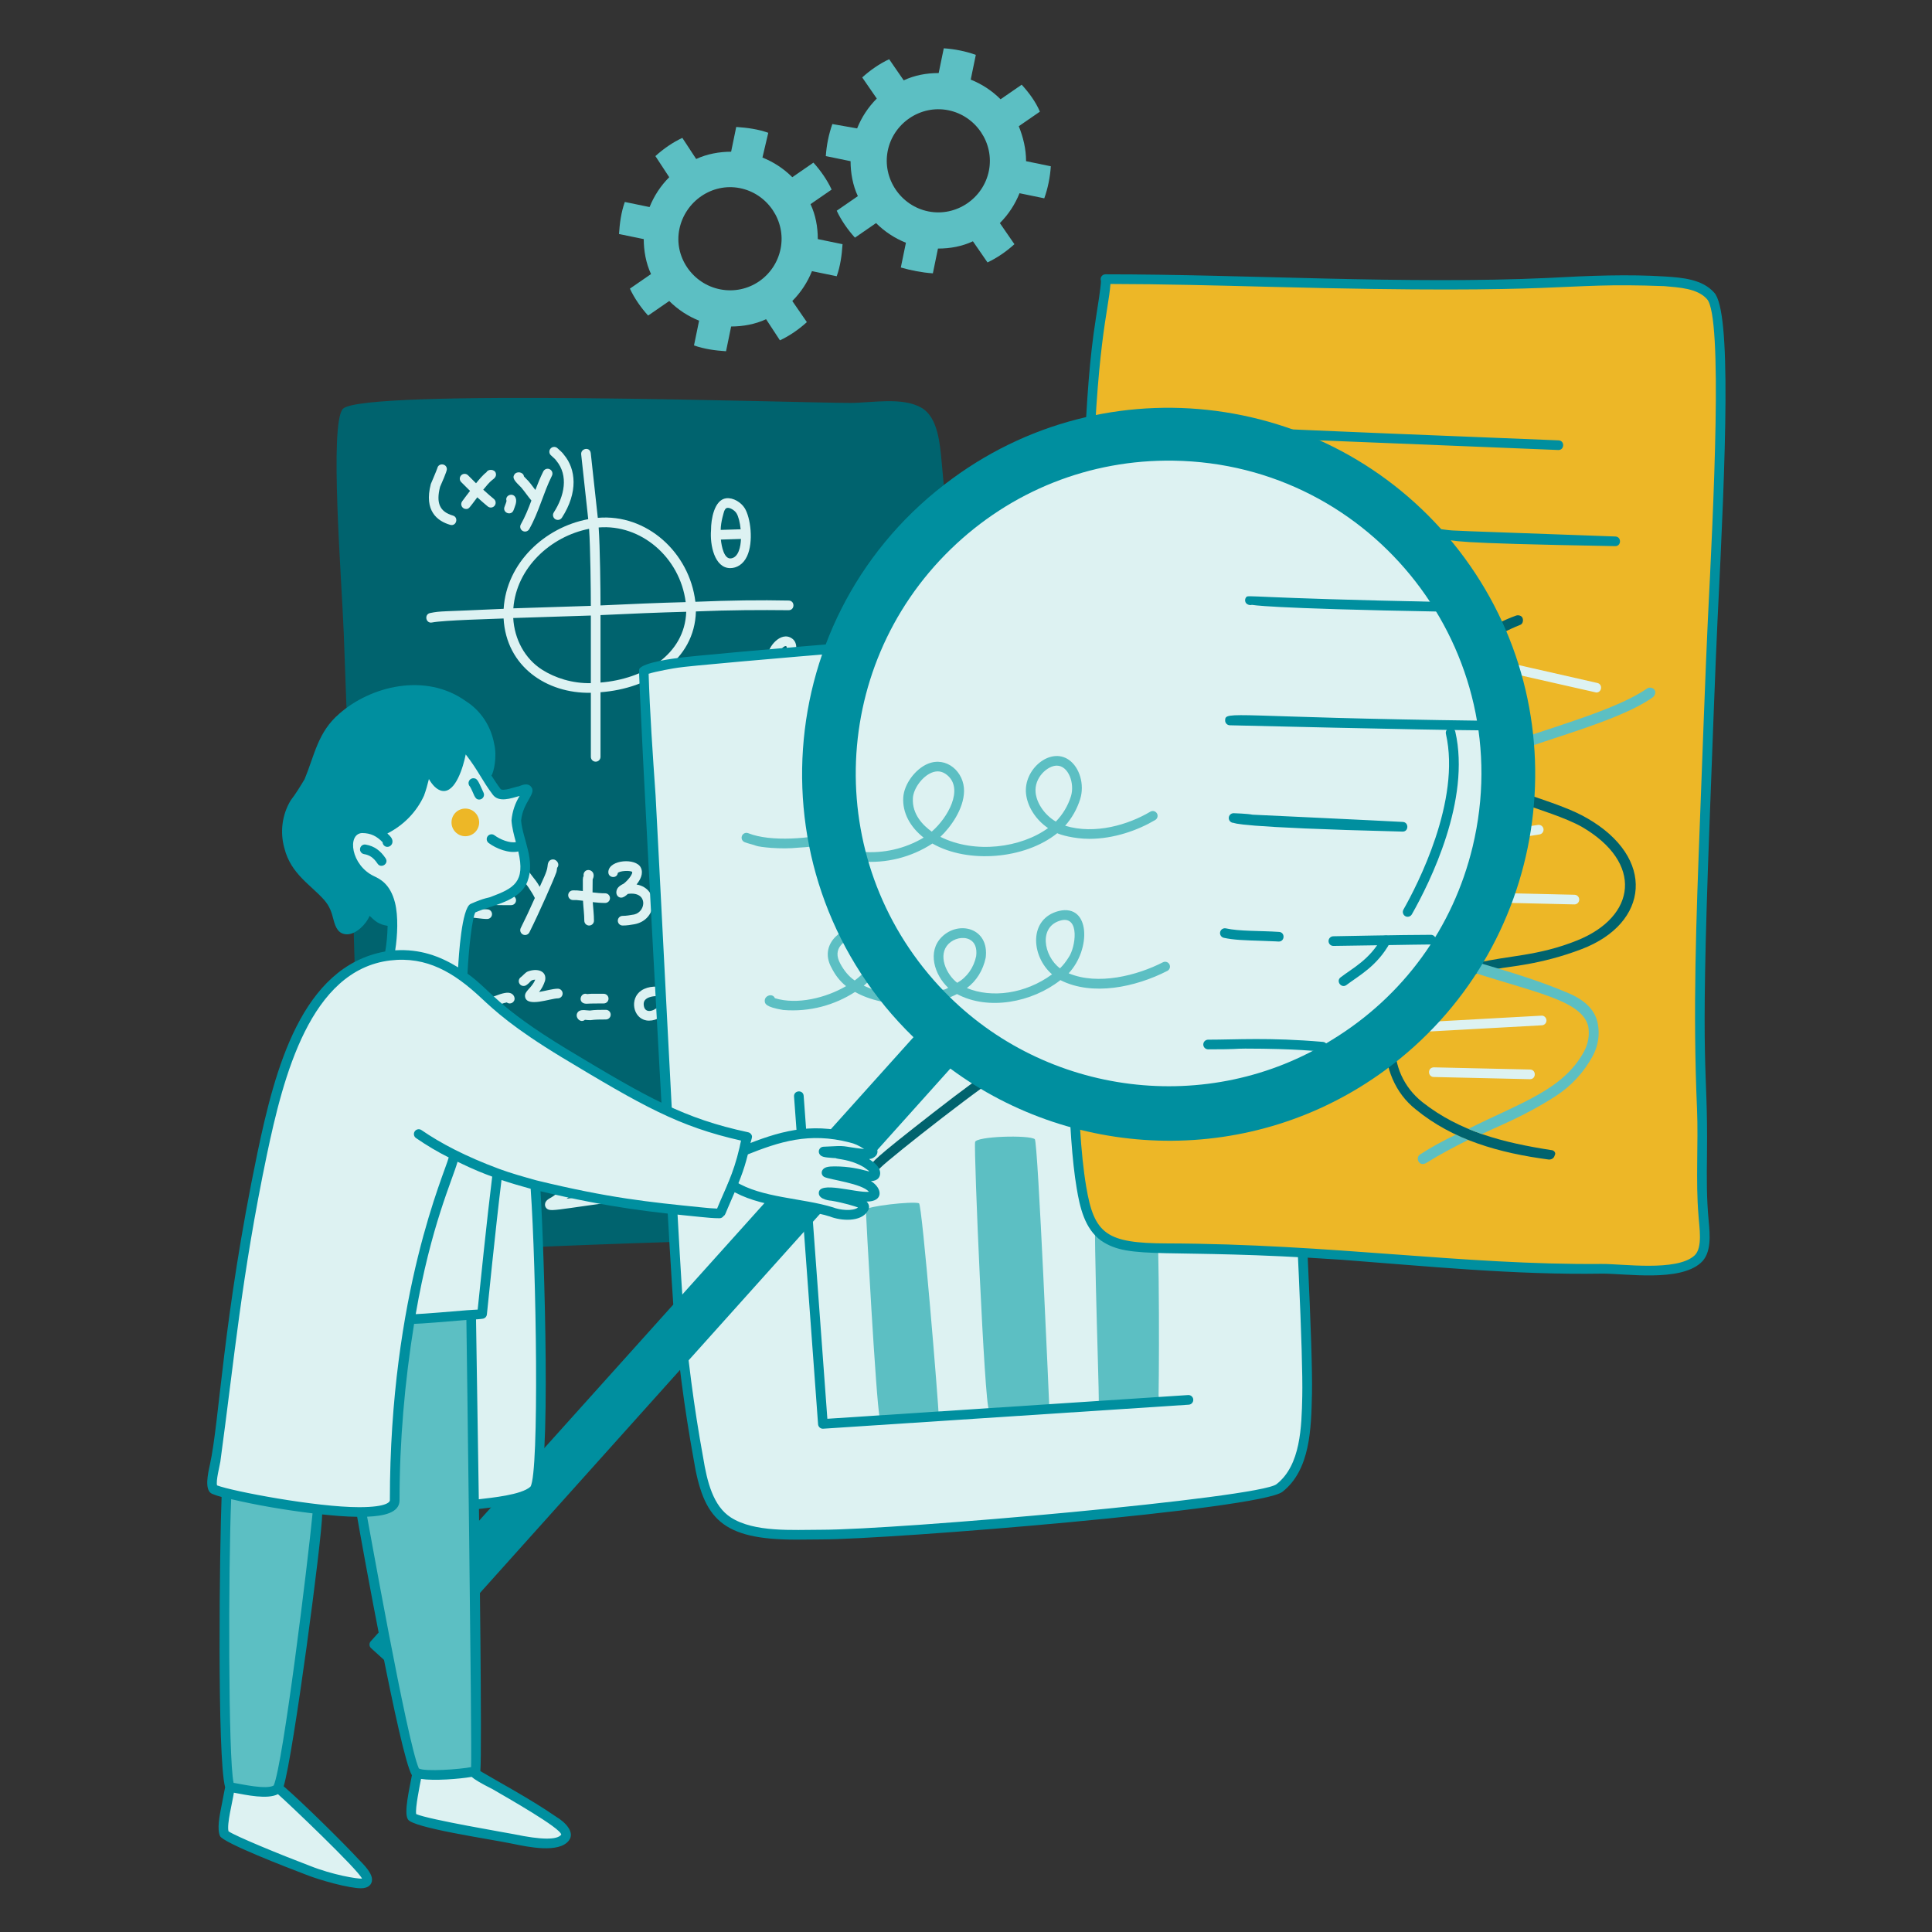 <svg xmlns="http://www.w3.org/2000/svg" fill="none" viewBox="0 0 512 512" height="512" width="512" id="Researchers--Streamline-Manchester.svg"><rect x="0" y="0" width="512" height="512" fill="#333333" stroke="none"/><desc>Researchers Streamline Illustration: https://streamlinehq.com</desc><g id="researchers--science-researchers"><g id="paper 3"><path id="vector" fill="#00636e" d="M254.357 284.524c-0.783 -54.986 1.516 -95.055 -4.826 -162.301 -0.435 -4.626 -0.988 -11.54 -5.21 -14.088 -5.046 -3.044 -13.509 -1.352 -18.913 -1.352 -13.509 0 -129.108 -3.86 -134.51 1.544 -3.666 3.666 -0.366 44.964 0.192 59.246 2.401 61.366 5.018 165.002 5.018 165.002s95.532 -4.905 121.388 -3.86c8.878 0.358 25.083 4.239 33.001 -1.93 4.503 -3.507 4.311 -10.627 3.86 -42.263v0.003Z" stroke-width="1"></path><g id="group"><path id="vector_2" fill="#ddf2f2" d="M209.032 159.153c-7.462 -0.164 -15.58 -0.056 -24.748 0.328 -1.567 -13.048 -12.887 -23.375 -25.859 -22.249 0 0 -1.638 -15.148 -1.866 -17.129 -0.207 -1.807 -2.724 -1.285 -2.537 0.346 0.23 2.004 1.866 17.137 1.866 17.137 -11.476 2.135 -21.663 11.54 -22.418 23.757 -16.758 0.791 -16.489 0.52 -19.471 1.116 -1.656 0.328 -1.162 2.857 0.499 2.509 3.118 -0.62 16.041 -0.927 18.959 -1.062 0.691 12.705 11.384 19.927 23.124 19.692v16.975c0 0.707 0.573 1.28 1.28 1.28s1.28 -0.573 1.28 -1.28v-17.124c12.954 -0.955 24.95 -8.479 25.28 -21.412 9.119 -0.381 17.165 -0.404 24.553 -0.323 1.708 0.018 1.733 -2.522 0.056 -2.56Zm-27.315 0.417c-7.288 0.187 -14.592 0.504 -22.577 0.876 0 -3.955 -0.118 -15.611 -0.489 -20.662 11.156 -0.927 21.537 7.872 23.066 19.786Zm-25.605 -19.423c0.353 4.859 0.468 16.755 0.468 20.413 -1.523 0.061 -19.075 0.596 -20.539 0.655 0.819 -10.778 9.912 -19.077 20.07 -21.069Zm-12.401 37.363c-4.634 -2.929 -7.391 -8.118 -7.7 -13.729 1.495 -0.061 19.067 -0.599 20.57 -0.658v17.915c-4.91 0.115 -9.516 -1.405 -12.869 -3.528Zm15.429 3.372v-17.874c8.033 -0.374 15.375 -0.694 22.717 -0.881 -0.379 11.405 -11.272 17.828 -22.717 18.755Z" stroke-width="1"></path><path id="vector_3" fill="#ddf2f2" d="M119.294 139.085c-3.369 -0.983 -6.991 -3.656 -5.125 -10.816 0 0 1.503 -3.512 1.723 -4.186 0.312 -1.498 2.534 -1.267 2.534 0.264 0 0.604 -1.469 3.922 -1.805 4.667 -1.101 4.319 -0.084 6.6 3.392 7.613 1.605 0.466 0.932 2.939 -0.717 2.458h-0.003Z" stroke-width="1"></path><path id="vector_4" fill="#ddf2f2" d="M130.893 132.24c-0.748 -0.622 -1.766 -1.485 -2.829 -2.465 0.492 -0.614 1.682 -2.058 2.317 -2.524 0.52 -0.384 1.311 -0.952 0.998 -1.917 -0.33 -1.014 -2.038 -1.088 -2.463 -0.182 -0.888 0.63 -2.074 2.074 -2.762 2.918 -0.118 -0.115 -2.122 -2.12 -2.122 -2.12 -0.499 -0.499 -1.311 -0.499 -1.81 0 -0.499 0.499 -0.499 1.311 0 1.81 0 0 2.156 2.156 2.34 2.332 -0.691 0.909 -1.4 1.802 -2.092 2.772 -0.612 0.855 0.015 2.025 1.039 2.025 0.788 0 0.804 -0.228 2.975 -3.095 0.996 0.924 2.017 1.787 2.77 2.414 0.543 0.453 1.349 0.379 1.802 -0.164 0.453 -0.543 0.379 -1.349 -0.164 -1.802v-0.003Z" stroke-width="1"></path><path id="vector_5" fill="#ddf2f2" d="M133.683 134.362c0.125 -0.384 0.55 -1.339 0.55 -1.638 -0.509 -1.523 1.889 -2.373 2.455 -0.681 0.34 1.014 -0.246 2.196 -0.579 3.128 -0.581 1.626 -2.954 0.768 -2.427 -0.809Z" stroke-width="1"></path><path id="vector_6" fill="#ddf2f2" d="M145.698 124.357c-0.632 -0.315 -1.398 -0.059 -1.718 0.573 -0.806 1.615 -1.477 3.274 -2.102 4.915 -2.427 -3.22 -1.544 -1.958 -3.018 -3.581 -0.192 -1.236 -1.895 -1.411 -2.489 -0.589 -0.737 1.024 0.026 1.787 1.787 3.543 0.94 1.124 1.664 2.22 2.668 3.433 -0.832 2.212 -1.669 4.316 -2.798 6.31 -0.348 0.617 -0.131 1.395 0.484 1.743s1.395 0.131 1.743 -0.484c2.586 -4.572 3.73 -9.58 6.014 -14.144 0.317 -0.632 0.059 -1.4 -0.574 -1.718l0.003 -0.003Z" stroke-width="1"></path><path id="vector_7" fill="#ddf2f2" d="M147.825 137.785c-1.006 0 -1.626 -1.121 -1.073 -1.976 2.808 -4.334 3.988 -9.743 0.671 -13.732 -0.384 -0.556 -0.827 -0.819 -1.464 -1.457 -0.502 -0.499 -0.502 -1.311 0 -1.81 0.499 -0.502 1.311 -0.499 1.81 0 0.553 0.553 1.206 0.991 1.708 1.741 3.118 3.715 3.807 9.884 -0.571 16.653 -0.246 0.376 -0.655 0.584 -1.075 0.584l-0.005 -0.003Z" stroke-width="1"></path><path id="vector_8" fill="#ddf2f2" d="M197.333 134.636c-0.942 -1.49 -2.982 -2.808 -4.892 -2.588 -3.159 0.399 -4.024 5.591 -4.009 8.402 -0.335 3.999 0.942 10.104 5.076 10.104 1.725 0 3.446 -0.973 4.452 -3.116 1.797 -3.827 0.95 -10.312 -0.627 -12.803Zm-4.575 -0.046c0.684 -0.087 1.892 0.596 2.412 1.416 0.532 0.84 0.932 2.478 1.114 4.262 -0.65 0.018 -4.564 0.156 -5.297 0.164 0.031 -2.199 0.832 -4.613 0.909 -4.902 0.32 -0.873 0.727 -0.924 0.863 -0.94Zm1.004 13.386c-1.859 0.3 -2.537 -3.131 -2.724 -4.982 0.755 -0.013 4.682 -0.148 5.327 -0.166 -0.084 2.002 -0.612 4.844 -2.604 5.148Z" stroke-width="1"></path><path id="vector_9" fill="#ddf2f2" d="M179.551 193.36c0.041 -0.704 0.668 -1.229 1.352 -1.203 0.707 0.041 1.244 0.648 1.203 1.352 -0.435 7.424 1.364 13.786 8.74 12.557 0.699 -0.123 1.357 0.356 1.472 1.052 0.115 0.696 -0.356 1.357 -1.052 1.472 -9.132 1.523 -12.26 -5.949 -11.715 -15.232v0.003Z" stroke-width="1"></path><path id="vector_10" fill="#ddf2f2" d="M198.823 196.696c-1.449 -1.206 -4.326 -4.984 -5.348 -5.228 -1.021 -0.236 -3.402 0.55 -4.252 1.078 -3.837 2.386 -2.862 7.849 1.027 9.923 2.808 1.531 5.586 0.164 5.957 -4.698 0.312 0.307 0.635 0.607 0.975 0.891 0.548 0.453 1.352 0.376 1.805 -0.164 0.453 -0.543 0.379 -1.349 -0.164 -1.805v0.003Zm-6.072 3.666c-0.724 0.609 -3.32 -1.05 -3.402 -3.4 -0.044 -1.277 0.707 -1.912 1.28 -2.286 4.646 -2.363 3.013 4.902 2.122 5.686Z" stroke-width="1"></path><path id="vector_11" fill="#ddf2f2" d="M201.536 195.185c-2.191 -0.973 -3.93 -4.582 -5.135 -6.19 -0.566 -0.548 -1.485 -1.774 -1.743 -2.519 -0.594 -0.806 -0.038 -1.971 0.84 -2.112 0.407 -0.064 1.149 -0.008 1.526 1.119 0.033 0.097 0.067 0.218 0.11 0.305 1.544 2.26 0.609 0.479 2.442 3.364 0.346 0.545 0.765 1.203 1.201 1.818 0 -1.167 1.347 -3.917 3.2 -4.759 0.97 -0.44 1.987 -0.394 2.939 0.123 1.741 0.827 2.555 2.309 2.163 4.035 -0.74 3.279 -5.504 5.722 -7.542 4.82v-0.003Zm1.8 -4.106v1.59c1.321 -0.317 2.988 -1.733 3.246 -2.87 0.056 -0.251 0.161 -0.717 -0.832 -1.188 -0.34 -0.184 -0.525 -0.159 -0.714 -0.074 -0.714 0.325 -1.446 1.569 -1.7 2.542Z" stroke-width="1"></path><path id="vector_12" fill="#ddf2f2" d="M210.547 195.679c-0.904 0 -1.526 -0.916 -1.188 -1.756 1.856 -4.639 2.757 -7.898 -1.469 -10.824 -2.26 -1.505 -4.644 -2.46 -6.774 -2.88 -1.283 0.23 -2.079 -1.485 -0.968 -2.309 0.515 -0.384 1.004 -0.404 3.049 0.207 2.053 0.561 4.127 1.528 6.134 2.865 6.239 4.319 4.024 9.851 2.409 13.891 -0.2 0.502 -0.681 0.804 -1.188 0.804l-0.005 0.003Z" stroke-width="1"></path><path id="vector_13" fill="#ddf2f2" d="M208.564 178.238c-1.152 -0.717 -0.835 -2.189 -0.466 -3.894 0.172 -0.794 0.573 -2.647 0.307 -3.067 -0.594 -0.376 -1.851 1.249 -2.196 1.938 -0.241 1.306 -2.076 1.418 -2.486 0.154 -0.456 -1.403 3.11 -6.392 6.226 -4.124 1.618 1.175 1.083 3.653 0.65 5.642 -0.051 0.259 -0.177 0.335 0.499 -0.205 0.963 -0.768 0.402 -0.264 1.436 -1.103 0.504 -0.41 1.027 -0.835 1.684 -1.165 0.637 -0.315 1.403 -0.059 1.718 0.571 0.317 0.632 0.059 1.4 -0.571 1.718 -0.41 0.205 -0.783 0.509 -1.219 0.86 -1.044 0.85 -0.635 0.461 -1.452 1.116 -1.249 0.998 -2.842 2.36 -4.134 1.556l0.003 0.003Z" stroke-width="1"></path><path id="vector_14" fill="#ddf2f2" d="M187.402 227.781c0.957 -0.205 1.917 -0.428 2.849 -0.694 0.678 -0.195 1.073 -0.904 0.878 -1.585 -0.195 -0.681 -0.906 -1.065 -1.585 -0.878 -4.426 1.267 -8.63 1.4 -12.89 3.528 -0.65 0.276 -0.952 1.029 -0.673 1.679 0.282 0.658 1.044 0.95 1.679 0.673 0.832 -0.356 2.176 -0.916 2.473 -1.014 0.573 3.11 0.568 5.453 0.568 9.293 0 0.707 0.573 1.28 1.28 1.28s1.28 -0.573 1.28 -1.28c0 -7.421 -0.294 -7.183 -0.648 -9.987 0.727 -0.174 1.454 -0.333 2.176 -0.481 1.933 1.93 3.023 8.788 3.666 11.533 0.138 0.589 0.666 0.986 1.244 0.986 0.847 0 1.434 -0.783 1.247 -1.574 -0.794 -3.356 -1.508 -8.773 -3.551 -11.484l0.005 0.005Z" stroke-width="1"></path><path id="vector_15" fill="#ddf2f2" d="M192.333 230.659c0.276 -2.273 3.981 -0.136 9.441 -2.324 0.658 -0.264 1.4 0.056 1.664 0.712 0.264 0.658 -0.056 1.403 -0.712 1.664 -1.989 0.796 -4.508 1.377 -8.497 1.347 -0.965 0.404 -1.999 -0.556 -1.897 -1.4v0.003Z" stroke-width="1"></path><path id="vector_16" fill="#ddf2f2" d="M195.492 236.593c-1.526 0 -1.759 -2.212 -0.266 -2.532 2.839 -0.609 5.348 -1.18 8 -1.559 0.696 -0.108 1.349 0.387 1.449 1.085 0.1 0.699 -0.387 1.349 -1.085 1.449 -4.649 0.666 -7.419 1.556 -8.095 1.556h-0.003Z" stroke-width="1"></path><path id="vector_17" fill="#ddf2f2" d="M210.739 236.577c-0.699 -0.108 -1.178 -0.76 -1.07 -1.459 0.108 -0.699 0.765 -1.172 1.459 -1.07 2.071 0.32 4.319 -0.11 6.333 -1.211 1.024 -0.694 1.137 -2.378 -0.22 -2.888 -1.18 -0.453 -2.299 -0.164 -3.592 0.174 -1.661 0.433 -3.909 1.034 -4.196 -0.573 -0.11 -0.609 0.43 -1.298 1.014 -1.513 1.416 -0.52 3.958 -2.34 3.502 -3.704 -0.292 -0.799 -2.642 -0.824 -4.646 -0.32 -0.23 0.092 -0.776 0.369 -1.196 0.612 -0.384 1.551 -2.78 1.116 -2.78 -0.412 0 -2.691 9.462 -5.059 11.039 -0.722 0.269 0.804 0.415 2.135 -0.65 3.668 3.937 -0.148 6.08 3.162 4.644 6.026 -0.855 2.696 -6.451 3.884 -9.638 3.395l-0.003 -0.003Z" stroke-width="1"></path><path id="vector_18" fill="#ddf2f2" d="M223.67 236.014c-0.922 0 -1.544 -0.952 -1.17 -1.8l0.773 -1.738c0.287 -0.645 1.044 -0.937 1.69 -0.65 0.645 0.287 0.937 1.044 0.65 1.69 -0.748 1.684 -0.906 2.499 -1.943 2.499Z" stroke-width="1"></path><path id="vector_19" fill="#ddf2f2" d="M229.266 232.733c-0.604 0 -1.142 -0.428 -1.257 -1.044 -0.289 -1.541 -1.446 -7.524 -1.736 -9.07 -0.023 -0.609 -0.164 -2.022 -0.31 -2.509 -1.428 -1.738 2.847 -4.667 2.847 2.273 0.266 1.306 1.426 7.288 1.713 8.835 0.148 0.788 -0.456 1.516 -1.26 1.516h0.003Z" stroke-width="1"></path><path id="vector_20" fill="#ddf2f2" d="M241.728 229.535c-0.202 -1.418 -0.602 -3.021 -0.97 -4.47 -0.719 -4.058 -1.139 -6.052 -1.139 -7.124 0 -0.707 -0.573 -1.28 -1.28 -1.28s-1.28 0.573 -1.28 1.28l0.02 1.193c0.468 2.57 0.148 5.676 -0.389 6.024 -1.393 -0.172 -2.959 -5.944 -2.988 -6.272 0.625 -1.293 -1.042 -2.478 -2.058 -1.462 -0.906 0.906 -0.384 2.749 0.082 3.658 0.453 1.807 1.738 6.638 4.915 6.638 0.788 0 1.434 -0.307 1.93 -0.85 0.259 1.062 0.492 2.107 0.622 3.023 0.243 1.708 2.772 1.3 2.534 -0.361v0.003Z" stroke-width="1"></path><path id="vector_21" fill="#ddf2f2" d="M129.108 243.54c-1.641 0 -3.203 -0.387 -4.634 -0.387l-3.315 0.023c-2.926 0.269 -4.081 0.274 -4.582 -0.732 -0.164 -0.328 -0.179 -0.707 -0.044 -1.047 0.466 -1.162 1.126 -2.204 1.917 -3.026 1.032 -1.62 3.226 -5.048 4.401 -6.569 -3.604 0.558 -4.257 0.591 -5.074 0.812 -0.955 1.254 -2.849 0.013 -2.196 -1.423 0.643 -1.421 3.93 -1.362 5.947 -1.764 1.226 -0.207 2.452 -0.412 3.725 -0.412 0.707 0 1.28 0.573 1.28 1.28 0 1.331 -1.364 2.627 -1.759 3.218 -2.619 3.604 -4.042 6.2 -4.406 6.564 -0.195 0.195 -0.379 0.41 -0.55 0.64 6.121 -0.42 7.227 0.261 9.295 0.261 0.707 0 1.28 0.573 1.28 1.28s-0.573 1.28 -1.28 1.28l-0.005 0.003Z" stroke-width="1"></path><path id="vector_22" fill="#ddf2f2" d="M130.355 235.812c-1.352 0 -2.36 -0.96 -1.748 -2.063 0.333 -0.602 1.124 -0.806 1.738 -0.499 0.161 0.038 0.66 -0.169 0.963 -0.289 0.43 -0.169 0.916 -0.364 1.452 -0.453 0.696 -0.123 1.357 0.356 1.472 1.052 0.115 0.696 -0.356 1.357 -1.052 1.472 -0.707 0.118 -1.684 0.781 -2.824 0.781Z" stroke-width="1"></path><path id="vector_23" fill="#ddf2f2" d="M129.058 239.06c-0.246 -0.335 -0.33 -0.863 -0.197 -1.26 0.292 -0.868 1.377 -1.157 2.066 -0.55 0.97 0.143 3.581 0.069 4.549 0.061 0.707 -0.005 1.28 0.573 1.28 1.28s-0.573 1.275 -1.28 1.28c-5.084 0.044 -5.857 -0.051 -6.418 -0.814v0.003Z" stroke-width="1"></path><path id="vector_24" fill="#ddf2f2" d="M146.225 227.789c-0.97 0.243 -1.062 1.178 -1.129 1.864 -0.141 1.423 -1.331 3.674 -2.066 5.371 -0.614 -1.144 -1.372 -2.089 -2.048 -2.929 -3.167 -4.769 -5.281 0.164 -2.842 0.617 1.027 1.014 2.865 3.745 3.597 5.274 -1.311 2.952 -2.509 5.496 -3.735 7.949 -0.317 0.632 -0.059 1.4 0.573 1.718 0.635 0.315 1.4 0.059 1.718 -0.573 2.68 -5.361 6.497 -14.083 6.976 -15.485 0.251 -0.484 0.32 -1.075 0.371 -1.615 0.883 -1.014 -0.23 -2.476 -1.411 -2.186l-0.005 -0.003Z" stroke-width="1"></path><path id="vector_25" fill="#ddf2f2" d="M160.371 236.734c-1.098 0 -2.196 -0.105 -3.343 -0.238l0.033 -3.441c1.103 -2.281 -1.528 -3.274 -2.271 -1.795 -0.136 0.269 -0.166 0.563 -0.108 0.837 -0.302 0.663 -0.22 0.632 -0.22 4.035 -1.94 -0.207 -1.357 -0.172 -2.604 -0.172 -0.707 0 -1.28 0.573 -1.28 1.28s0.573 1.283 1.28 1.28c1.065 -0.005 0.489 -0.046 2.642 0.184 0.097 1.8 0.348 3.643 0.348 5.292 0 0.707 0.573 1.28 1.28 1.28s1.28 -0.573 1.28 -1.28c0 -1.628 -0.215 -3.369 -0.323 -4.918 1.08 0.12 2.181 0.215 3.287 0.215 0.707 0 1.28 -0.573 1.28 -1.28s-0.573 -1.28 -1.28 -1.28h-0.003Z" stroke-width="1"></path><path id="vector_26" fill="#ddf2f2" d="M168.687 234.399c1.001 -1.229 1.91 -2.926 1.129 -4.485 -1.298 -2.601 -8.243 -2.125 -8.591 1.011 -0.197 1.792 2.317 2.017 2.493 0.433 0.468 -0.586 3.21 -0.75 3.809 -0.3 0.207 0.415 -0.804 1.974 -2.225 3.108 -1.242 0.617 -1.887 1.211 -1.961 2.199 -0.064 0.873 0.53 1.516 1.26 1.516 0.614 0 1.224 -0.458 1.784 -0.988 5.361 -0.765 4.931 4.677 1.692 5.453 -1.124 0.189 -2.058 0.369 -3.072 0.369 -0.707 0 -1.28 0.573 -1.28 1.28s0.573 1.28 1.28 1.28c1.114 0 2.053 -0.156 3.049 -0.328 6.244 -1.075 6.781 -9.48 0.632 -10.55v0.003Z" stroke-width="1"></path><path id="vector_27" fill="#ddf2f2" d="M131.873 275.313c-6.623 0 -7.708 -7.424 -1.682 -10.995 0.259 -0.151 -0.041 0.008 0.74 -0.284 2.335 -0.873 3.689 -1.234 4.621 -0.719 0.42 0.233 0.701 0.617 0.796 1.08 0.233 1.165 -1.108 1.992 -2.048 1.257 -0.806 0.12 -2.519 0.809 -2.934 0.95 -3.804 2.363 -3.546 6.95 1.774 6.047 1.421 -0.361 2.691 -0.724 3.958 -1.267 0.64 -0.282 1.4 0.02 1.679 0.673 0.279 0.65 -0.023 1.403 -0.673 1.679 -1.344 0.576 -4.196 1.58 -6.231 1.58Z" stroke-width="1"></path><path id="vector_28" fill="#ddf2f2" d="M139.154 264.169c-0.248 -1.556 1.766 -2.253 2.683 -4.552 -1.423 0.092 -1.05 0.579 -2.371 1.462 -0.589 0.389 -1.382 0.23 -1.774 -0.356 -0.392 -0.586 -0.233 -1.382 0.356 -1.774 0.387 -0.256 1.165 -1.221 1.777 -1.475 2.591 -1.006 5.192 -0.131 4.621 2.432 -0.392 1.19 -0.916 2.166 -1.587 2.977 1.646 -0.271 3.638 -0.868 4.966 -0.868 0.707 0 1.28 0.573 1.28 1.28s-0.573 1.28 -1.28 1.28c-1.92 0 -8.202 2.473 -8.673 -0.407h0.003Z" stroke-width="1"></path><path id="vector_29" fill="#ddf2f2" d="M155.456 266.002c-2.57 0 -1.651 -3.22 0.146 -2.557 1.382 -0.105 0.023 -0.079 4.383 -0.079 0.707 0 1.28 0.573 1.28 1.28s-0.573 1.28 -1.28 1.28c-4.529 0 -3.988 0.074 -4.529 0.074v0.003Z" stroke-width="1"></path><path id="vector_30" fill="#ddf2f2" d="M152.947 268.526c0.604 -1.28 2.327 -0.722 3.369 -0.722 1.26 -0.192 2.644 -0.192 4.247 -0.192 0.707 0 1.28 0.573 1.28 1.28s-0.573 1.28 -1.28 1.28c-1.505 0 -2.803 0 -4.065 0.179 -0.489 0.023 -0.863 -0.044 -1.482 -0.092 -1.165 0.975 -2.621 -0.568 -2.068 -1.733Z" stroke-width="1"></path><path id="vector_31" fill="#ddf2f2" d="m177.058 269.489 -0.243 -1.539c-1.295 1.759 -3.615 2.803 -5.532 2.47 -3.546 -0.612 -4.493 -5.793 -1.336 -7.913 3.853 -2.588 10.632 0.218 9.006 2.337 0.061 0.353 -0.059 0.015 0.632 4.221 0.274 1.661 -2.24 2.12 -2.524 0.422h-0.003Zm-5.686 -4.854c-0.456 0.307 -1.024 0.868 -0.689 2.209 0.591 1.994 3.154 0.847 4.093 -0.443 2.24 -3.003 -2.033 -2.691 -3.405 -1.766Z" stroke-width="1"></path><path id="vector_32" fill="#ddf2f2" d="M187.582 263.032c-4.28 0 -6.551 0.259 -6.996 -1.436 -0.312 -1.193 0.763 -1.905 1.902 -2.66 0.573 -0.376 2.312 -1.528 2.068 -1.93 -0.228 -0.248 -1.766 -0.317 -2.706 0.289 0.466 1.416 -1.462 2.345 -2.281 1.114 -2.281 -3.42 5.44 -5.855 7.201 -2.683 1.224 2.041 -0.497 3.674 -1.989 4.746h2.801c0.707 0 1.28 0.573 1.28 1.28s-0.573 1.28 -1.28 1.28Z" stroke-width="1"></path><path id="vector_33" fill="#ddf2f2" d="M200.512 263.365c-0.899 0 -1.882 0 -2.757 0.077 -0.09 -1.265 0.079 -2.591 0.509 -4.024 0.202 -0.678 -0.182 -1.39 -0.858 -1.595 -0.678 -0.205 -1.39 0.182 -1.595 0.858 -0.52 1.738 -0.722 3.366 -0.617 4.897 -1.068 -0.087 -2.196 -0.317 -2.685 0.719 -0.53 1.119 0.794 2.611 1.979 1.784 0.256 0.023 0.622 0.069 1.037 0.077 0.128 1.098 0.233 2.179 0.233 3.118 0 0.707 0.573 1.28 1.28 1.28s1.28 -0.573 1.28 -1.28c0 -1.021 -0.102 -2.138 -0.238 -3.292 0.799 -0.059 1.651 -0.059 2.432 -0.059 0.707 0 1.28 -0.573 1.28 -1.28s-0.573 -1.28 -1.28 -1.28Z" stroke-width="1"></path><path id="vector_34" fill="#ddf2f2" d="M213.158 310.354c-0.12 -0.696 -0.794 -1.17 -1.482 -1.037 -8.31 1.464 -17.308 2.762 -28.209 4.065 1.508 -5.729 -1.295 -11.666 -4.549 -15.501 2.683 -2.025 21.363 -13.389 23.616 -15.36 0.727 0.064 1.382 -0.532 1.382 -1.277 0 -0.507 -0.381 -1.167 -0.845 -1.372 -0.957 -0.425 -1.738 0.279 -2.563 1.024 -1.556 1.4 -17.892 10.708 -54.057 36.209 -0.755 0.515 -2.028 0.927 -2.028 2.158 0 0.371 0.187 0.773 0.466 1.016 1.344 1.175 3.366 -0.23 37.44 -4.183 11.607 -1.347 21.069 -2.719 29.791 -4.257 0.696 -0.123 1.162 -0.786 1.037 -1.482v-0.003Zm-63.012 7.322c0.271 -0.182 18.371 -12.716 26.693 -18.286 3.075 3.548 5.77 9.188 3.837 14.316 -14.597 1.656 -15.191 1.797 -30.533 3.971h0.003Z" stroke-width="1"></path><path id="vector_35" fill="#ddf2f2" d="M201.009 304.991c-0.66 -4.616 -0.781 -9.915 -1.132 -11.095 -0.077 -0.256 -0.218 -4.042 -4.736 -0.105 -1.661 1.454 -4.995 4.227 -3.418 5.77 0.384 0.374 0.727 0.568 3.709 0.568 0.678 0 1.495 -0.01 2.478 -0.031 0.141 1.741 0.312 3.502 0.561 5.253 0.092 0.64 0.64 1.098 1.267 1.098 0.786 0 1.377 -0.694 1.27 -1.462v0.003Zm-6.193 -7.421c0.968 -0.978 1.994 -1.818 2.691 -2.452 0.041 0.724 0.059 0.289 0.212 2.429 -1.277 0.023 -2.217 0.031 -2.903 0.023Z" stroke-width="1"></path><path id="vector_36" fill="#ddf2f2" d="M212.153 298.222c-0.461 -1.441 -1.213 -2.35 -2.235 -2.698 -2.022 -0.696 -4.014 1.08 -5.716 2.171 -0.205 -2.166 0.061 -2.089 -0.266 -3.466 1.587 -0.056 3.671 -0.128 3.912 -0.128 0.707 0 1.28 -0.573 1.28 -1.28s-0.573 -1.28 -1.28 -1.28c-0.271 0 -2.99 0.095 -4.618 0.151 -1.833 0.064 -2.179 1.508 -1.828 2.944 0.425 1.746 -0.335 6.026 2.007 6.026 1.989 0 4.667 -3.08 5.686 -2.719 0.148 0.051 0.399 0.358 0.62 1.047 0.663 2.122 -1.859 3.986 -3.889 4.132 -0.704 0.051 -1.236 0.663 -1.185 1.367 0.228 3.236 9.306 -0.543 7.514 -6.269v0.003Z" stroke-width="1"></path><path id="vector_37" fill="#ddf2f2" d="M135.165 300.626c-1.615 -0.404 -3.22 -1.006 -4.772 -1.587 -3.725 -0.922 -3.602 -1.92 -3.535 -2.458 0.128 -1.05 1.848 -1.715 2.555 -0.579 0.259 0.105 4.81 1.751 6.374 2.14 1.644 0.41 1.021 2.898 -0.62 2.483h-0.003Z" stroke-width="1"></path><path id="vector_38" fill="#ddf2f2" d="M143.775 298.348c-0.486 0 -0.952 -0.279 -1.167 -0.75 -2.798 -6.154 -2.844 -6.62 -3.464 -9.167 -0.75 -0.801 -0.026 -2.23 0.845 -2.335 1.782 -0.21 1.572 2.394 2.271 4.127 0.768 2.115 1.738 4.25 2.678 6.313 0.387 0.85 -0.238 1.81 -1.165 1.81l0.003 0.003Z" stroke-width="1"></path><path id="vector_39" fill="#ddf2f2" d="M150.336 291.981c-0.707 0 -1.28 -0.573 -1.28 -1.28 0 -1.411 0.829 -5.371 0.328 -6.374 -0.317 -0.632 -0.059 -1.4 0.573 -1.718 0.635 -0.315 1.403 -0.059 1.718 0.573 1.014 2.028 -0.059 5.77 -0.059 7.521 0 0.707 -0.573 1.28 -1.28 1.28v-0.003Z" stroke-width="1"></path></g></g><g id="paper 2"><path id="vector_40" fill="#ddf2f2" d="M337.917 203.663c-0.596 -9.454 -0.532 -31.178 -11.387 -35.897 -9.994 -4.344 -23.734 -1.679 -34.353 -1.157 -21.996 1.083 -108.265 8.3 -112.705 9.07 -0.192 0 -9.649 1.544 -8.878 2.317 0.387 13.896 1.7 30.3 2.509 45.545 5.617 105.772 5.064 129.334 11.771 162.88 1.157 5.791 2.491 13.343 7.913 16.788 6.733 4.28 16.983 3.512 24.509 3.474 18.913 -0.097 116.127 -8.166 121.583 -12.544 7.076 -5.678 7.112 -16.791 7.334 -25.088 0.515 -19.3 -6.047 -129.682 -8.3 -165.389h0.003Z" stroke-width="1"></path><path id="vector_41" fill="#5cbfc3" d="m307.041 369.823 0.192 1.736 -16.018 0.965c0 -8.763 -1.917 -55.716 -0.579 -59.825 0.568 -1.741 14.31 -3.095 15.245 0.387 1.395 5.199 1.352 44.58 1.157 56.737h0.003Z" stroke-width="1"></path><path id="vector_42" fill="#5cbfc3" d="m278.093 373.491 -16.018 0.965v-0.965c-1.157 -0.773 -4.052 -68.895 -3.666 -70.825 0.192 -1.544 14.3 -1.953 15.826 -0.773 0.835 0.648 3.86 71.34 3.86 71.598h-0.003Z" stroke-width="1"></path><path id="vector_43" fill="#5cbfc3" d="m248.757 375.227 -15.631 0.965v-0.579c-0.965 -4.052 -3.666 -54.036 -3.666 -55.002 0.192 -0.965 12.352 -2.317 14.088 -1.736 0.84 0.42 5.21 53.537 5.21 56.351Z" stroke-width="1"></path><path id="vector_44" fill="#008f9f" d="M211.008 408.018c-19.763 0 -24.63 -5.463 -27.2 -21.394 -2.424 -13.24 -4.198 -26.79 -5.414 -41.395 -1.528 -21.558 -9.403 -166.917 -9.014 -167.865 0.771 -1.856 10.007 -2.964 10.094 -2.964 4.915 -0.876 91.359 -8.136 112.648 -9.068 2.422 -0.09 5.012 -0.305 7.754 -0.53 31.188 -2.58 37.573 1.782 39.153 35.584 0.172 3.658 9.162 145.424 8.658 168.883 -0.2 9.27 -0.42 20.268 -7.823 26.071 -5.937 4.667 -103.808 12.623 -122.371 12.623 -0.965 0 -5.302 0.054 -6.487 0.054h0.003Zm-39.112 -229.458c0.297 9.974 1.083 21.312 1.843 32.287 0.289 4.188 5.524 110.446 7.206 134.185 1.211 14.508 2.972 27.976 5.386 41.16 1.052 6.515 2.665 12.936 7.347 15.944 6.198 4.012 16.504 3.269 23.818 3.269 20.652 0 116.13 -8.417 120.789 -12.078 6.423 -5.033 6.648 -15.135 6.828 -23.25 0.484 -21.967 -7.04 -144.29 -8.471 -166.331 -0.62 -10.207 -0.63 -30.597 -10.606 -34.798 -9.674 -4.093 -23.47 -1.441 -33.807 -1.06 -20.964 0.919 -107.973 8.259 -112.533 9.052 -0.932 0.108 -6.065 1.024 -7.8 1.62Z" stroke-width="1"></path><path id="vector_45" fill="#008f9f" d="M218.074 378.629c-0.666 0 -1.226 -0.515 -1.275 -1.185l-6.369 -86.843c-0.125 -1.677 2.427 -1.9 2.552 -0.187l6.277 85.578 95.598 -6.287c0.696 -0.059 1.321 0.476 1.372 1.18 0.054 0.704 -0.476 1.321 -1.18 1.372 0 0 -96.95 6.372 -96.975 6.372Z" stroke-width="1"></path><path id="vector_46" fill="#00636e" d="M231.076 308.646c0 -0.602 0 -1.119 16.22 -13.747 16.32 -12.703 18.028 -12.918 18.673 -12.997 3.822 -0.512 29.573 20.27 33.137 20.641 1.615 -0.169 9.756 -7.178 15.908 -13.33 0.499 -0.499 1.311 -0.499 1.81 0 0.499 0.499 0.499 1.311 0 1.81 -0.563 0.563 -13.847 13.806 -17.603 14.075 -4.083 0.284 -29.384 -20.28 -33.024 -20.652 -2.67 0.676 -30.188 22.287 -32.812 24.963 -0.732 0.988 -2.307 0.466 -2.307 -0.763h-0.003Z" stroke-width="1"></path><path id="vector_47" fill="#00636e" d="M317.847 298.542c-0.707 0 -1.28 -0.573 -1.28 -1.28 0 -1.597 0.545 -6.566 -0.602 -8.01 -1.454 0.056 -5.763 0.704 -6.49 1.198 -1.001 1.247 -3.011 -0.31 -1.889 -1.708 1.272 -1.59 8.131 -2.035 8.2 -2.038 0.602 -0.033 1.165 -0.064 1.618 0.389 2.588 1.859 1.725 7.544 1.725 10.168 0 0.707 -0.573 1.28 -1.28 1.28h-0.003Z" stroke-width="1"></path><g id="group_2"><path id="vector_48" fill="#5cbfc3" d="M211.766 224.624c4.068 -0.192 8.146 -0.937 11.843 -2.158 0.1 0.056 0.21 0.108 0.328 0.148 8.599 5.527 21.745 5.123 30.467 -0.822 9.383 5.391 24.643 4.232 33.275 -2.844 8.338 3.052 18.337 0.868 25.805 -3.574 0.607 -0.361 0.806 -1.147 0.445 -1.754 -0.361 -0.607 -1.147 -0.809 -1.754 -0.445 -5.791 3.441 -14.638 6.131 -22.569 3.72 1.805 -2.035 3.169 -4.444 3.988 -7.066 1.19 -3.837 -0.133 -8.41 -3.013 -10.406 -5.02 -3.482 -12.193 2.673 -11.31 9.37 0.453 3.451 2.752 6.817 5.916 8.845 -7.15 5.258 -19.315 7.022 -28.644 2.396 2.76 -2.614 6.185 -7.373 6.272 -12.076 0.095 -5.12 -4.623 -9.352 -9.6 -7.283 -3.295 1.372 -6.285 5.343 -6.508 8.916 -0.248 4.004 1.779 7.803 5.391 10.644 -7.342 4.488 -17.976 4.925 -25.352 1.057 2.307 -1.052 4.554 -2.491 6.513 -4.372 8.276 -7.959 2.03 -16.379 -5.396 -15.777 -3.919 0.307 -7.693 2.796 -9.408 6.231 -2.294 4.969 -0.338 9.93 2.829 13.133 -6.28 1.784 -17.073 2.68 -22.996 0.302 -0.658 -0.264 -1.4 0.054 -1.664 0.712 -0.264 0.658 0.056 1.403 0.712 1.664 1.027 0.41 2.243 0.625 3.087 0.965 0.801 0.312 6.321 1.011 11.346 0.476l-0.003 -0.003Zm70.042 -16.166c-0.556 -4.209 3.098 -7.488 5.586 -7.488 3.131 0 4.797 4.751 3.758 8.1 -0.796 2.542 -2.181 4.856 -4.032 6.743 -2.796 -1.564 -4.933 -4.483 -5.312 -7.355Zm-32.546 1.29c0.189 -3.031 3.512 -7.063 6.574 -7.063 2.002 0 4.478 1.997 4.419 5.225 -0.074 3.978 -3.459 8.55 -5.998 10.739 -2.232 -1.595 -5.266 -4.547 -4.995 -8.901Zm-28.498 -1.27c1.398 -2.796 4.754 -4.81 7.88 -4.81 5.028 0 8.934 5.545 2.844 11.402 -2.179 2.094 -4.762 3.607 -7.391 4.531 -3.159 -2.516 -5.325 -6.81 -3.333 -11.123Z" stroke-width="1"></path><path id="vector_49" fill="#5cbfc3" d="M314.739 254.026c-0.32 -0.63 -1.093 -0.881 -1.723 -0.556 -6.838 3.505 -17.203 6.188 -24.986 2.921 0.714 -0.751 1.418 -1.575 2.135 -2.63 1.792 -2.639 2.908 -8.806 0.732 -11.937 -0.678 -0.975 -2.291 -2.506 -5.583 -1.774 -8.156 1.992 -7.483 12.029 -1.823 16.853 -7.073 5.038 -15.854 6.054 -22.241 3.395 2.514 -1.866 4.285 -4.673 4.989 -8.036 1.001 -7.88 -7.13 -9.966 -11.636 -5.504 -2.46 2.44 -2.829 5.996 -1.052 9.677 0.596 1.495 1.495 2.785 2.637 3.809 -7.686 3.881 -19.689 4.639 -27.277 0.96 3.52 -2.877 5.299 -6.191 5.299 -9.877 0 -2.524 -1.29 -4.444 -3.538 -5.268 -5.901 -2.158 -14.246 3.492 -10.273 10.473 0.973 1.943 2.273 3.574 3.817 4.803 -5.263 3.092 -12.959 5.023 -18.86 3.2 -0.604 -1.446 -2.808 -0.704 -2.691 0.783 0.049 0.617 0.12 1.546 4.877 2.337 7.107 0.591 13.714 -1.329 19.054 -4.78 7.601 4.355 21.491 4.777 31.998 -1.011 8.492 4.572 19.986 2.153 27.361 -3.612 8.463 4.219 19.817 1.8 28.227 -2.507 0.63 -0.32 0.878 -1.093 0.556 -1.723v0.003Zm-92.081 1.303c-0.993 -1.864 -0.973 -3.474 0.207 -4.867 2.383 -2.813 8.786 -3.548 8.786 0.868 0 3.123 -1.731 5.983 -5.146 8.507 -1.546 -1.029 -2.836 -2.614 -3.848 -4.509Zm33.234 0.077c-1.331 -2.757 -1.147 -5.181 0.513 -6.828 1.006 -0.998 2.417 -1.549 3.74 -1.549 5.722 0 4.229 8.714 -1.49 11.905 -1.219 -0.829 -2.158 -2.02 -2.765 -3.528h0.003Zm30.004 -12.861c1.144 -0.256 2.235 -0.218 2.9 0.742 1.434 2.061 0.586 7.076 -0.745 9.037 -0.847 1.244 -1.638 2.12 -2.516 2.941 -4.365 -3.254 -5.788 -11.22 0.364 -12.721h-0.003Z" stroke-width="1"></path></g></g><g id="gear wheel"><path id="vector_50" fill="#5cbfc3" d="m271.918 42.714 6.561 1.352c-0.192 2.895 -0.773 5.791 -1.736 8.492l-6.561 -1.352c-1.157 2.895 -2.895 5.596 -5.21 7.913l3.86 5.596c-2.122 1.93 -4.631 3.666 -7.14 4.826l-3.86 -5.596c-2.895 1.352 -5.983 1.93 -9.262 1.93l-1.352 6.561c-2.895 -0.192 -5.791 -0.773 -8.492 -1.544l1.352 -6.561c-2.895 -1.157 -5.596 -2.895 -7.913 -5.21l-5.596 3.86c-1.93 -2.122 -3.666 -4.631 -4.826 -7.14l5.596 -3.86c-1.352 -2.895 -1.93 -6.175 -1.93 -9.262l-6.561 -1.352c0.192 -2.895 0.773 -5.791 1.736 -8.492l6.561 1.157c1.157 -2.895 2.895 -5.596 5.21 -7.913l-3.86 -5.596c2.122 -1.93 4.631 -3.666 7.14 -4.826l3.86 5.596c2.895 -1.352 5.983 -1.93 9.262 -1.93l1.352 -6.561c2.895 0.192 5.791 0.773 8.492 1.736l-1.352 6.561c2.895 1.157 5.596 2.895 7.913 5.21l5.596 -3.861c1.93 2.122 3.666 4.439 4.826 7.14l-5.596 3.86c1.157 2.895 1.93 5.983 1.93 9.262v0.003Zm-9.843 2.509c1.444 -7.316 -3.456 -14.566 -10.808 -16.018 -7.352 -1.452 -14.566 3.456 -16.018 10.808 -1.444 7.316 3.456 14.566 10.808 16.018 7.352 1.452 14.566 -3.456 16.018 -10.808Z" stroke-width="1"></path><path id="vector_51" fill="#5cbfc3" d="m216.722 63.363 6.561 1.352c-0.192 2.895 -0.579 5.791 -1.544 8.492l-6.561 -1.352c-1.157 2.895 -2.895 5.596 -5.21 7.913l3.86 5.596c-2.122 1.93 -4.631 3.666 -7.14 4.826l-3.666 -5.596c-2.895 1.352 -6.175 1.93 -9.262 1.93l-1.352 6.561c-2.895 -0.192 -5.791 -0.579 -8.492 -1.544l1.352 -6.561c-2.895 -1.157 -5.596 -2.895 -7.913 -5.21l-5.596 3.86c-1.93 -2.122 -3.666 -4.631 -4.826 -7.14l5.596 -3.86c-1.352 -2.895 -1.93 -6.175 -1.93 -9.262l-6.561 -1.352c0.192 -2.895 0.579 -5.791 1.544 -8.492l6.561 1.352c1.157 -2.895 2.895 -5.596 5.21 -7.913l-3.666 -5.596c2.122 -1.93 4.631 -3.666 7.14 -4.826l3.666 5.596c2.895 -1.352 6.175 -1.93 9.262 -1.93l1.352 -6.561c2.895 0.192 5.791 0.579 8.492 1.544l-1.544 6.561c2.895 1.157 5.596 2.895 7.913 5.21l5.596 -3.86c1.93 2.122 3.666 4.631 4.826 7.14l-5.596 3.86c1.352 2.895 1.93 5.983 1.93 9.262h-0.003Zm-9.843 2.509c1.444 -7.316 -3.456 -14.566 -10.808 -16.018 -7.352 -1.452 -14.474 3.474 -16.018 10.808 -1.544 7.334 3.451 14.584 10.808 16.018 7.506 1.464 14.566 -3.456 16.018 -10.808Z" stroke-width="1"></path></g><g id="paper 1"><path id="vector_52" fill="#edb727" d="M453.13 78.607c-2.921 -3.256 -8.105 -3.474 -12.157 -3.86 -10.227 -0.387 -20.452 -0.115 -30.879 0.387 -38.006 1.828 -79.511 -1.352 -117.53 -1.352 0.579 0.192 -1.93 14.088 -1.93 15.053 -1.736 14.861 -2.491 29.719 -2.895 44.58 -1.226 45.228 -7.368 147.144 -1.544 180.828 0.768 4.439 1.894 10.278 5.983 13.123 5.358 3.732 14.088 2.911 20.07 3.087 14.28 0.422 28.759 0.714 43.036 1.736 22.971 1.644 45.734 3.86 68.895 3.666 6.175 -0.051 20.042 2.089 25.28 -2.509 2.88 -2.527 1.779 -8.494 1.544 -11.771 -0.653 -9.08 0.01 -18.913 -0.387 -28.175 -3.197 -74.926 10.711 -205.65 2.509 -214.794l0.005 0.003Z" stroke-width="1"></path><path id="vector_53" fill="#5cbfc3" d="M438.464 182.82c-0.387 -0.579 -1.357 -0.781 -1.93 -0.387 -10.721 7.373 -33.388 11.965 -50.563 19.878l2.895 1.736c16.983 -7.526 38.789 -11.965 49.211 -19.3 0.579 -0.579 0.773 -1.352 0.387 -1.93v0.003Z" stroke-width="1"></path><path id="vector_54" fill="#5cbfc3" d="M385.871 300.677c-3.282 1.544 -6.49 3.292 -9.549 5.268 -1.277 0.824 -0.364 3.269 1.544 2.317 3.666 -2.317 7.391 -4.262 11.251 -6.193 -0.34 -0.169 -2.314 -0.924 -3.246 -1.39v-0.003Z" stroke-width="1"></path><path id="vector_55" fill="#00636e" d="M420.516 216.786c-6.948 -4.052 -19.105 -6.753 -28.948 -11.387 -1.5 -0.599 -4.416 -2.404 -5.596 -3.087 -3.441 -1.989 -6.175 -5.21 -7.526 -8.878 -1.736 -5.018 0.192 -9.649 3.666 -13.704 5.596 -6.561 14.861 -11.771 20.649 -14.088 0.773 -0.192 0.965 -1.157 0.773 -1.736 -0.192 -0.773 -1.162 -0.975 -1.736 -0.773 -6.218 2.199 -16.018 7.913 -21.806 14.861 -7.89 9.393 -5.993 19.256 3.087 25.667 9.766 7.319 27.487 10.66 36.088 15.439 16.443 9.546 14.479 23.79 -1.157 30.106 -10.496 4.239 -18.534 4.006 -26.44 5.983 -4.795 1.201 -8.589 2.214 -12.736 4.634 -6.369 3.087 -10.614 9.07 -11.579 16.018 -0.387 6.948 2.509 13.896 7.913 18.14 9.843 8.105 22.098 11.576 35.318 13.317 0.773 0 1.352 -0.387 1.544 -1.16 0.387 -0.579 -0.192 -1.352 -0.965 -1.352 -12.582 -1.966 -24.161 -4.846 -34.158 -12.736 -4.826 -3.86 -7.526 -9.651 -7.14 -15.826 0.773 -5.983 4.631 -11.387 10.227 -14.088 4.506 -2.501 8.929 -3.587 16.983 -5.402 2.683 -0.604 11.223 -1.019 22.193 -5.212 17.92 -6.845 19.766 -24.212 1.352 -34.737h-0.005Z" stroke-width="1"></path><path id="vector_56" fill="#008f9f" d="M424.568 337.523c-23.217 0.384 -46.515 -1.974 -68.992 -3.671 -46.986 -3.174 -55.99 0.212 -63.729 -5.043 -4.401 -3.144 -5.676 -8.858 -6.525 -13.972 -4.828 -28.534 -1.219 -109.993 -0.187 -134.932 2.12 -51.146 2.035 -75.067 5.256 -95.375 0.494 -3.116 1.398 -8.814 1.375 -10.084 -0.333 -0.84 0.287 -1.751 1.19 -1.751 37.755 0 79.542 2.698 117.276 0.965 11.208 -0.622 21.358 -0.998 30.986 -0.387 4.698 0.3 9.925 0.73 13.069 4.291 4.58 5.023 3.1 42.401 0.863 87.066 -0.507 10.127 -1.733 43.781 -2.084 53.03 -2.673 70.469 -0.41 62.825 -0.701 88.261 -0.077 6.538 -0.123 11.523 0.456 17.682 0.338 3.612 0.799 8.558 -2.127 11.095 -5.663 5.03 -19.661 2.821 -26.12 2.821l-0.005 0.005Zm-0.02 -2.56c5.414 -0.046 19.684 2.048 24.451 -2.186 2.345 -2.035 1.293 -7.698 1.116 -10.739 -0.773 -9.057 -0.005 -19.016 -0.387 -28.198 -1.134 -25.946 -0.207 -50.394 0.773 -76.273 0.351 -9.242 1.58 -42.924 2.086 -53.064 1.51 -30.134 4.037 -80.568 -0.212 -85.228 -2.547 -2.885 -7.416 -3.087 -11.333 -3.448 -29.53 -1.101 -22.336 2.307 -104.364 0.189 -14.08 -0.364 -28.626 -0.74 -42.399 -0.76 -0.545 7.465 -3.768 15.724 -4.874 58.386 -1.257 44.516 -7.347 146.604 -1.562 180.774 2.112 12.687 5.396 15.053 21.348 15.101 43.922 0.136 78.144 5.757 115.356 5.445Z" stroke-width="1"></path><path id="vector_57" fill="#008f9f" d="M412.989 119.257s-86.899 -3.528 -87.291 -3.52c-1.014 0.745 -2.36 -0.435 -2.186 -1.398 0.276 -1.526 1.28 -1.193 9.818 -0.922 7.713 0.243 1.567 0.184 79.708 3.282 1.659 0.064 1.61 2.56 -0.051 2.56l0.003 -0.003Z" stroke-width="1"></path><path id="vector_58" fill="#008f9f" d="M361.27 144.153c-50.872 -0.932 -49.303 -2.02 -50.852 -1.833 -0.876 0.358 -1.879 -0.366 -1.879 -1.196 0 -1.352 1.418 -1.462 3.133 -1.462 1.001 0 2.035 0 3.3 0.21 1.708 0.082 40.468 1.431 46.362 1.72 1.651 0.082 1.592 2.588 -0.061 2.56h-0.003Z" stroke-width="1"></path><path id="vector_59" fill="#008f9f" d="M428.045 144.732c-46.738 -0.845 -40.727 -1.357 -46.781 -1.994 -1.057 0.786 -2.552 -0.468 -2.15 -1.659 0.394 -1.17 1.428 -1.032 3.922 -0.699 2.632 0.348 0.028 0.143 45.056 1.795 1.661 0.061 1.615 2.588 -0.046 2.56v-0.003Z" stroke-width="1"></path><path id="vector_60" fill="#008f9f" d="M344.673 175.995c-10.947 0 -32.118 -1.933 -39.949 -1.93 -0.707 0 -1.28 -0.573 -1.28 -1.28s0.573 -1.28 1.28 -1.28c7.334 0 23.706 1.585 39.977 1.93 0.707 0.015 1.267 0.599 1.252 1.308 -0.015 0.696 -0.586 1.252 -1.28 1.252Z" stroke-width="1"></path><path id="vector_61" fill="#008f9f" d="M350.269 202.24s-44.498 -2.317 -44.774 -2.317c-0.707 0 -1.28 -0.573 -1.28 -1.28s0.573 -1.28 1.28 -1.28c0.302 0 1.416 0.097 2.527 0.2 3.313 0.3 34.476 1.667 42.319 2.12 1.644 0.092 1.572 2.557 -0.072 2.557Z" stroke-width="1"></path><path id="vector_62" fill="#008f9f" d="M317.463 231.575c-0.261 0 -8.919 -0.389 -9.183 -0.389 -1.736 0 -3.571 -0.205 -5.379 -0.607 -0.691 -0.154 -1.124 -0.837 -0.973 -1.528 0.154 -0.691 0.845 -1.119 1.528 -0.973 3.264 0.724 9.446 0.65 14.083 0.937 1.638 0.102 1.562 2.557 -0.079 2.557l0.003 0.003Z" stroke-width="1"></path><path id="vector_63" fill="#008f9f" d="M331.556 232.405c-1.475 -0.737 -0.43 -2.967 1.073 -2.322 0.691 0.143 3.699 -0.225 4.59 -0.451 0.202 -0.051 13.061 -0.23 13.627 -0.23 0.707 0 1.28 0.573 1.28 1.28s-0.573 1.28 -1.28 1.28c-2.209 0 -11.008 0.192 -13.197 0.192 -1.318 0.256 -4.905 0.847 -6.095 0.251h0.003Z" stroke-width="1"></path><path id="vector_64" fill="#008f9f" d="M345.06 260.524c-42.698 -0.735 -33.106 -0.384 -46.318 -0.384 -0.707 0 -1.28 -0.573 -1.28 -1.28s0.573 -1.28 1.28 -1.28c3.907 0 19.668 -1.098 46.39 0.387 1.644 0.09 1.574 2.586 -0.069 2.557h-0.003Z" stroke-width="1"></path><path id="vector_65" fill="#008f9f" d="M349.304 291.016c-2.099 0 -5.86 -1.556 -33.047 -2.509 -2.555 0.013 -11.113 -0.333 -14.042 -0.154 -1.277 0.077 -2.296 0.141 -2.522 -1.016 -0.174 -0.893 0.814 -1.871 1.802 -1.505 8.461 -0.435 33.372 0.55 47.99 2.637 1.564 0.223 1.4 2.547 -0.179 2.547h-0.003Z" stroke-width="1"></path><path id="vector_66" fill="#ddf2f2" d="m423.027 183.521 -28.268 -6.4c-0.691 -0.156 -1.121 -0.842 -0.963 -1.531 0.156 -0.689 0.84 -1.126 1.531 -0.963l27.983 6.369c1.48 0.335 1.234 2.527 -0.282 2.527l-0.003 -0.003Z" stroke-width="1"></path><path id="vector_67" fill="#ddf2f2" d="M402.373 192.207c-0.404 0 0.909 0.55 -18.086 -8.026 -0.645 -0.292 -0.932 -1.05 -0.64 -1.695 0.292 -0.643 1.047 -0.929 1.695 -0.64l17.562 7.913c1.252 0.566 0.847 2.447 -0.527 2.447h-0.003Z" stroke-width="1"></path><path id="vector_68" fill="#ddf2f2" d="M372.654 226.558c-1.572 0 -1.746 -2.307 -0.195 -2.545l35.123 -5.404c0.701 -0.102 1.352 0.371 1.459 1.07 0.108 0.699 -0.371 1.352 -1.07 1.459l-35.32 5.42h0.003Z" stroke-width="1"></path><path id="vector_69" fill="#ddf2f2" d="m417.236 239.68 -33.032 -0.771c-1.708 -0.038 -1.62 -2.634 0.059 -2.56l33.001 0.771c0.707 0.015 1.267 0.604 1.249 1.311 -0.015 0.696 -0.586 1.249 -1.28 1.249h0.003Z" stroke-width="1"></path><path id="vector_70" fill="#ddf2f2" d="M377.093 273.452c-1.644 0 -1.718 -2.468 -0.069 -2.557l31.457 -1.736c0.673 -0.082 1.308 0.502 1.347 1.208 0.041 0.704 -0.502 1.308 -1.208 1.347l-31.526 1.738Z" stroke-width="1"></path><path id="vector_71" fill="#ddf2f2" d="m405.463 285.998 -25.503 -0.581c-1.651 -0.038 -1.702 -2.552 0.056 -2.56l25.475 0.581c1.674 0.038 1.646 2.56 -0.028 2.56Z" stroke-width="1"></path><path id="vector_72" fill="#5cbfc3" d="M423.411 271.209c-0.579 -3.09 -2.849 -5.891 -7.526 -7.913 -12.884 -5.568 -27.305 -8.668 -33.193 -11.195 -10.227 -4.631 -17.948 -11.579 -16.404 -25.667 0.965 -9.651 9.262 -16.018 19.684 -21.036 -0.965 -0.579 -1.736 -1.157 -2.701 -1.736 -10.808 5.404 -18.719 12.352 -19.878 22.579 -1.544 15.439 6.753 23.352 18.14 28.37 21.187 7.944 37.376 9.403 39.37 17.37 0.387 2.317 0 4.634 -1.157 6.756 -5.54 10.071 -16.463 13.363 -30.633 20.431 1.19 0.497 2.396 0.955 3.617 1.377 4.229 -2.115 10.985 -4.57 19.492 -10.035 4.099 -2.634 7.442 -6.221 9.843 -10.614 1.492 -2.732 1.93 -5.788 1.352 -8.684l-0.005 -0.005Z" stroke-width="1"></path></g><g id="magnifier"><path id="vector_73" fill="#ddf2f2" d="M249.339 263.683c-32.376 -33.428 -31.649 -86.651 1.736 -119.073 33.388 -32.422 86.984 -31.969 119.073 1.736 39.334 41.316 27.333 103.24 -16.404 130.266 -33.482 20.69 -76.964 15.404 -104.404 -12.931v0.003Z" stroke-width="1"></path><path id="vector_74" fill="#5cbfc3" d="M306.596 215.552c-0.361 -0.607 -1.147 -0.809 -1.754 -0.445 -5.791 3.443 -14.641 6.131 -22.569 3.72 1.805 -2.035 3.169 -4.447 3.988 -7.066 1.19 -3.837 -0.133 -8.407 -3.016 -10.406 -4.946 -3.428 -12.042 2.524 -11.338 9.001 0.376 3.469 2.644 6.93 5.837 9.096 -7.188 5.217 -19.308 6.904 -28.534 2.319 2.76 -2.614 6.185 -7.375 6.272 -12.076 0.095 -5.171 -4.664 -9.331 -9.6 -7.283 -3.295 1.372 -6.285 5.343 -6.508 8.916 -0.248 4.006 1.784 7.811 5.402 10.65 -4.915 2.934 -10.678 4.265 -16.476 3.756 -1.884 0 -1.756 2.412 -0.113 2.555 6.61 0.584 13.309 -1.085 18.913 -4.744 9.367 5.366 24.466 4.196 33.083 -2.742 0.717 0.392 4.375 1.498 8.53 1.498 6.5 0 12.861 -2.276 17.439 -4.997 0.607 -0.361 0.806 -1.147 0.445 -1.754l-0.003 0.003Zm-59.674 4.836c-2.232 -1.595 -5.268 -4.547 -4.997 -8.901 0.161 -2.573 2.522 -5.706 4.938 -6.712 1.51 -0.63 2.908 -0.412 4.16 0.643 4.436 3.694 0.169 11.287 -4.104 14.971h0.003Zm27.53 -10.309c-0.435 -3.999 3.159 -7.176 5.604 -7.176 3.128 0 4.797 4.751 3.761 8.1 -0.794 2.534 -2.173 4.841 -4.014 6.725 -2.88 -1.697 -5.033 -4.736 -5.35 -7.647v-0.003Z" stroke-width="1"></path><path id="vector_75" fill="#5cbfc3" d="M309.916 255.57c-0.323 -0.63 -1.096 -0.881 -1.723 -0.556 -6.84 3.505 -17.206 6.188 -24.991 2.918 5.98 -6.364 5.755 -18.414 -2.519 -16.532 -8.133 1.987 -7.485 11.955 -1.879 16.806 -7.086 5.225 -16.044 6.351 -22.572 3.635 2.514 -1.866 4.285 -4.672 4.989 -8.036 1.001 -7.88 -7.132 -9.969 -11.635 -5.504 -3.907 3.871 -1.946 10.056 1.705 13.478 -1.211 0.643 -0.809 0.369 -2.202 0.645 -0.694 0.138 -1.144 0.812 -1.006 1.505 0.141 0.709 0.837 1.144 1.505 1.006 1.892 -0.374 3.428 -1.196 4.024 -1.503 8.315 4.449 19.884 2.23 27.405 -3.689 8.489 4.303 19.909 1.871 28.344 -2.45 0.63 -0.32 0.878 -1.093 0.556 -1.723l-0.003 -0.003Zm-56.236 4.884c-2.924 -2.227 -5.261 -7.391 -2.291 -10.335 1.439 -1.428 3.82 -2.002 5.532 -1.155 1.439 0.709 2.045 2.271 1.777 4.413 -0.65 3.092 -2.463 5.632 -5.02 7.073l0.003 0.003Zm27.592 -16.563c4.933 -1.124 3.807 7.155 1.912 9.846 -0.727 1.162 -1.421 2.048 -2.276 2.88 -4.352 -3.238 -5.811 -11.218 0.366 -12.726h-0.003Z" stroke-width="1"></path><path id="vector_76" fill="#008f9f" d="M373.041 242.961c-0.965 0 -1.6 -1.05 -1.114 -1.912 3.658 -6.451 15.283 -28.869 11.254 -46.561 -0.159 -0.689 0.274 -1.375 0.963 -1.531 0.686 -0.164 1.375 0.274 1.531 0.963 4.119 18.079 -6.684 39.864 -11.52 48.389 -0.236 0.417 -0.668 0.648 -1.116 0.648l0.003 0.005Z" stroke-width="1"></path><path id="vector_77" fill="#008f9f" d="M355.282 258.998c3.231 -2.476 7.713 -4.688 10.847 -10.407 0.338 -0.62 1.116 -0.85 1.738 -0.507 0.62 0.34 0.847 1.119 0.507 1.738 -3.446 6.285 -8.376 8.794 -11.538 11.208 -1.336 1.019 -2.898 -1.006 -1.554 -2.033Z" stroke-width="1"></path><path id="vector_78" fill="#008f9f" d="M382.689 162.099c-48.228 -0.86 -50.668 -1.823 -50.924 -1.805 -0.566 0.192 -1.408 -0.095 -1.682 -0.673 -0.212 -0.448 -0.146 -0.978 0.166 -1.362 0.579 -0.701 0.241 0.225 52.439 1.28 0.707 0.015 1.28 0.573 1.28 1.28s-0.573 1.293 -1.28 1.28Z" stroke-width="1"></path><path id="vector_79" fill="#008f9f" d="M393.111 193.556c-15.846 -0.1 -67.159 -1.349 -67.159 -1.349 -0.707 0 -1.28 -0.573 -1.28 -1.28 0 -2.737 2.112 -0.765 68.262 0.069 0.704 0.008 1.364 0.584 1.359 1.288 -0.005 0.704 -0.481 1.277 -1.183 1.272Z" stroke-width="1"></path><path id="vector_80" fill="#008f9f" d="M371.692 220.38c-44.746 -1.106 -44.516 -2.314 -44.774 -2.314 -0.707 0 -1.28 -0.573 -1.28 -1.28s0.573 -1.28 1.28 -1.28c0.195 0 3.809 0.133 5.015 0.394 0 0 34.803 1.633 39.831 1.923 1.644 0.092 1.572 2.598 -0.072 2.557Z" stroke-width="1"></path><path id="vector_81" fill="#008f9f" d="M338.885 249.523c-0.333 0 -0.264 -0.056 -4.562 -0.195 -4.552 -0.146 -7.401 -0.223 -9.999 -0.799 -0.691 -0.154 -1.124 -0.837 -0.973 -1.528 0.154 -0.691 0.84 -1.116 1.528 -0.973 3.638 0.809 8.922 0.596 14.088 0.937 1.636 0.11 1.556 2.557 -0.084 2.557h0.003Z" stroke-width="1"></path><path id="vector_82" fill="#008f9f" d="M353.357 250.68c-0.707 0 -1.28 -0.573 -1.28 -1.28s0.573 -1.28 1.28 -1.28c1.068 0 17.992 -0.384 25.861 -0.384 0.707 0 1.28 0.573 1.28 1.28s-0.573 1.28 -1.28 1.28c-3.08 0 -23.368 0.384 -25.861 0.384Z" stroke-width="1"></path><path id="vector_83" fill="#008f9f" d="M350.464 278.664c-0.663 0 -6.973 -0.773 -20.457 -0.773 -2.934 0 -1.692 0.195 -9.843 0.195 -0.707 0 -1.28 -0.573 -1.28 -1.28s0.573 -1.28 1.28 -1.28c7.48 0 16.169 -0.637 30.408 0.584 1.618 0.138 1.516 2.555 -0.108 2.555Z" stroke-width="1"></path><path id="vector_84" fill="#008f9f" d="M388.163 147.906c-31.706 -43.254 -92.465 -52.823 -135.719 -21.12 -48.832 35.633 -53.448 106.25 -10.363 148.086l-143.839 160.1c-0.471 0.525 -0.428 1.334 0.097 1.807 8.215 7.393 7.854 7.304 8.645 7.276 0.847 -0.031 0.282 0.246 144.868 -160.878 33.244 24.648 80.062 26.207 115.193 0.453 43.259 -31.711 52.733 -92.593 21.12 -135.721l-0.003 -0.003ZM250.258 262.792c-32.074 -33.114 -31.071 -85.433 1.708 -117.264 15.908 -15.45 36.885 -23.782 58.988 -23.447 53.064 0.773 91.697 50.662 79.319 102.269 -5.151 21.476 -18.36 39.65 -37.207 51.177 -32.712 20.426 -75.914 15.032 -102.807 -12.733v-0.003Z" stroke-width="1"></path></g><g id="person"><path id="vector_85" fill="#ddf2f2" d="M223.091 310.963c-0.594 -0.118 -1.344 -0.415 -2.058 -0.668 2.406 0.061 5.44 0.351 7.654 0.86 4.198 1.405 4.224 -1.457 0.965 -3.087 -2.317 -1.352 -5.018 -2.122 -7.718 -2.509 -0.387 0 -3.474 0 -3.666 -0.579 6.728 -0.376 3.108 -0.067 10.227 0.579 0.579 0 1.93 0.387 2.509 -0.192 0.579 -0.581 -0.579 -1.546 -0.773 -1.93 -1.352 -1.16 -3.087 -1.93 -4.826 -2.317 -11.73 -3.026 -18.376 -0.177 -28.547 3.525 0.512 -1.574 0.904 -2.806 1.144 -3.525 -17.175 -3.666 -26.632 -9.07 -48.44 -22.193 -16.01 -9.718 -23.811 -18.335 -26.977 -20.495 0.274 -5.358 1.073 -16.852 2.662 -17.91 4.554 -2.278 11.497 -3.041 13.317 -7.721 1.93 -5.21 -1.352 -10.614 -1.736 -15.823 0.41 -4.498 3.069 -6.812 2.701 -7.913 -0.192 -0.387 -1.736 0.384 -2.122 0.384 -1.544 0.387 -4.826 1.93 -5.983 0.195 -2.744 -3.658 -5.138 -8.484 -8.684 -12.352h-0.387c-0.387 3.474 -1.736 8.3 -3.666 10.422 -1.736 1.93 -3.666 -0.965 -4.439 -2.509 -0.192 -0.192 -0.965 -2.122 -1.352 -1.544 -0.387 0.387 -0.579 1.544 -0.579 2.122 -0.387 1.544 -0.773 3.087 -1.352 4.631 -2.04 4.454 -6.577 8.289 -11.041 10.294 -1.293 -0.686 -2.749 -1.029 -4.206 -1.029 -5.514 0.343 -4.721 9.948 2.317 13.701 1.544 0.773 5.596 1.923 5.791 10.614 0.069 3.087 -0.192 6.175 -0.773 9.07 -22.003 3.143 -29.179 30.868 -33.772 52.685 -6.784 32.563 -8.63 54.149 -12.352 81.439 -0.192 1.352 -1.736 6.561 -0.387 7.526 5.217 2.089 47.862 10.404 47.862 2.895 0 -16.212 1.352 -32.228 4.052 -48.054 1.032 0.259 -0.55 0.433 16.21 -0.965l0.773 50.563c4.244 -0.579 12.931 -1.157 15.823 -3.86 3.087 -2.893 1.736 -62.912 0.387 -80.86 14.582 3.548 34.033 7.14 49.211 7.14 1.029 -2.575 2.02 -5.258 2.924 -7.816 17.439 7.734 14.748 2.99 26.601 6.659 1.93 0.579 7.14 1.349 8.492 -0.965 0.579 -0.965 -0.773 -1.352 -1.352 -1.544 -5.535 -1.846 -9.265 -1.846 -9.265 -2.509 0.512 -1.539 14.418 2.988 13.509 -0.195 -0.773 -2.701 -6.561 -3.858 -8.684 -4.244l0.003 0.005Z" stroke-width="1"></path><path id="vector_86" fill="#ddf2f2" d="M146.67 482.527c-6.909 -4.974 -21.036 -12.449 -21.036 -12.736h-1.93c-3.86 0.579 -11.579 0.965 -13.317 0 -0.192 1.93 -2.337 10.435 -1.352 11.965 0.755 1.17 19.277 4.577 25.861 5.596 2.885 0.448 12.324 2.875 14.666 -0.192 1.336 -1.748 -2.122 -3.86 -2.895 -4.631l0.003 -0.003Z" stroke-width="1"></path><path id="vector_87" fill="#ddf2f2" d="m73.72 473.843 -0.387 0.387c-2.317 1.93 -9.649 0 -12.352 -0.387 -0.259 0 -0.156 -0.072 -0.387 0.387 -0.192 2.509 -2.317 9.262 -1.352 11.771 0.579 1.157 16.404 7.718 22.193 9.649 3.666 1.544 7.734 2.609 11.579 3.282 5.596 0.978 4.982 -1.193 0.965 -5.21 -3.86 -4.631 -15.439 -16.018 -20.262 -19.878h0.003Z" stroke-width="1"></path><path id="vector_88" fill="#5cbfc3" d="M124.861 348.403c-16.727 1.393 -15.176 1.224 -16.21 0.965 -2.509 15.826 -3.955 32.036 -4.052 48.054 -0.013 2.317 -3.86 3.087 -9.457 3.087 0 0 12.931 67.351 15.053 68.895 0.259 0 5.235 1.211 13.509 0 1.349 -0.197 2.122 -0.387 2.317 -0.579 0.745 -1.864 -1.155 -120.166 -1.157 -120.422h-0.003Z" stroke-width="1"></path><path id="vector_89" fill="#5cbfc3" d="M60.211 395.876c0 0.266 -1.503 74.811 0.965 77.773 1.533 0 9.992 2.514 12.544 0.387 2.586 -2.588 9.928 -67.251 10.614 -74.107 -8.3 -0.965 -16.21 -2.317 -24.123 -4.052Z" stroke-width="1"></path><path id="vector_90" fill="#edb727" d="M123.318 221.609c2.025 0 3.666 -1.641 3.666 -3.666 0 -2.024 -1.641 -3.666 -3.666 -3.666 -2.025 0 -3.666 1.641 -3.666 3.666 0 2.025 1.641 3.666 3.666 3.666Z" stroke-width="1"></path><path id="vector_91" fill="#008f9f" d="M126.986 211.891c-1.283 0 -1.336 -1.564 -2.442 -3.453 -0.809 -0.796 -0.251 -2.194 0.899 -2.194 0.975 0 1.226 0.558 2.435 3.238l0.253 0.556c0.428 0.855 -0.202 1.853 -1.144 1.853Z" stroke-width="1"></path><path id="vector_92" fill="#008f9f" d="M100.058 228.882c-1.103 -1.661 -2.166 -2.296 -3.581 -2.534 -0.696 -0.115 -1.17 -0.776 -1.052 -1.472 0.115 -0.696 0.771 -1.178 1.472 -1.052 2.327 0.387 3.978 1.661 5.294 3.64 0.942 1.418 -1.208 2.803 -2.132 1.418Z" stroke-width="1"></path><path id="vector_93" fill="#008f9f" d="M219.914 322.381c-7.875 -2.427 -18.857 -2.348 -26.465 -7.15 -0.596 -0.376 -0.776 -1.17 -0.399 -1.766 0.379 -0.596 1.17 -0.773 1.766 -0.399 7.035 4.442 17.812 4.383 25.953 6.904 1.769 0.704 5.207 1.101 6.618 0.026 -0.653 -0.274 -3.82 -1.254 -7.007 -1.784 0 0 -3.392 -0.182 -3.392 -2.035 0 -3.313 9.674 -0.038 13.289 -0.33 -1.812 -2.22 -10.355 -3.203 -11.807 -3.93 -0.632 -0.315 -0.891 -1.083 -0.573 -1.715 0.453 -0.911 1.587 -1.096 3.267 -1.096 7.695 0 11.433 2.849 7.724 0.182 -3.681 -2.13 -6.771 -2.012 -7.521 -2.388 -0.038 0.023 -0.458 -0.005 -0.922 -0.044 -1.856 -0.148 -2.88 -0.228 -3.318 -1.106 -0.412 -0.819 0.148 -1.802 1.075 -1.853 7.094 -0.381 4.037 -0.148 10.806 0.614 -1.354 -0.922 -2.568 -1.462 -3.873 -1.754 -10.673 -2.755 -18.527 -0.215 -27.42 3.348 -0.655 0.261 -1.4 -0.054 -1.664 -0.712 -0.264 -0.658 0.056 -1.403 0.712 -1.664 9.498 -3.796 17.682 -6.372 28.969 -3.461 1.823 0.407 3.512 1.213 5.271 2.532 0.248 0.1 1.544 1.144 1.544 2.371 0 0.586 -0.284 1.106 -0.776 1.426 -1.149 0.963 -2.061 0.141 -0.991 0.896 0.878 0.62 2.202 1.556 2.455 3.067 0.172 1.359 -0.66 2.432 -2.424 2.432 3.154 1.994 3.318 5.471 -1.152 5.44 0.781 0.758 0.845 1.772 0.248 2.565 -1.782 2.906 -7.035 2.568 -9.992 1.385Zm7.877 -2.826 -0.023 0.036 0.023 -0.036Z" stroke-width="1"></path><path id="vector_94" fill="#008f9f" d="M199.114 300.677c-0.182 -0.315 -0.486 -0.538 -0.845 -0.614 -17.027 -3.635 -26.463 -9.052 -48.044 -22.036 -18.77 -11.397 -19.917 -15.375 -26.34 -20.012 0.323 -6.799 1.288 -14.971 2.092 -16.22 4.493 -1.974 11.745 -2.852 13.791 -8.171 2.181 -5.676 -1.244 -11.213 -1.667 -16.138 0.463 -5.082 4.38 -7.278 2.524 -9.127 -0.832 -0.835 -2.025 -0.394 -2.813 -0.105 -0.143 0.054 -0.271 0.105 -0.212 0.113 -0.684 0 -4.378 1.485 -4.959 0.704 -0.891 -1.188 -1.674 -2.391 -2.412 -3.561 0.538 -0.566 1.605 -4.915 0.717 -8.443 -0.852 -4.685 -3.594 -8.793 -7.46 -11.23 -10.693 -7.7 -25.311 -4.014 -33.615 3.346 -5.652 4.846 -6.528 11 -9.142 17.295 -1.119 1.866 -2.276 3.794 -3.661 5.588 -2.309 3.781 -2.924 8.443 -1.692 12.749 1.687 6.758 6.999 9.692 10.499 13.647 1.521 1.718 2.012 3.341 2.488 5.197 0.558 2.181 1.331 3.945 3.651 3.945 2.363 0 5.071 -2.711 5.934 -4.9 1.349 1.262 2.232 2.266 4.774 2.655 -0.059 2.555 -0.269 4.792 -0.637 6.794 -22.246 4.019 -29.24 31.385 -33.859 53.337 -9.185 44.081 -10.022 70.945 -12.6 82.668 -0.509 2.317 -1.567 6.874 0.64 7.749 0.873 0.348 1.702 0.62 2.458 0.809 -0.507 12.641 -1.229 68.931 0.934 76.925 -0.041 0.082 -0.719 3.74 -0.737 3.83 -0.858 4.15 -1.408 7.224 -0.622 9.101 0.914 1.825 17.748 8.323 22.863 10.263 3.615 1.446 11.32 3.581 14.515 3.581 2.015 0 2.918 -1.083 2.913 -2.296 -0.005 -1.29 -1.05 -2.89 -3.466 -5.268 -3.738 -4.091 -14.804 -15.035 -19.953 -19.466 2.573 -8.389 10.22 -66.056 10.202 -72.046 3.049 0.315 6.17 0.602 9.275 0.632 1.098 6.359 11.282 63.073 14.508 68.488 -0.645 3.594 -2.176 9.915 -1.068 11.671 1.129 2.258 21.839 5.251 27.602 6.454 4.247 0.888 12.477 2.632 15.094 -0.855 1.644 -2.194 -1.027 -4.859 -3.382 -6.259 -6.922 -4.792 -15.841 -9.549 -20.106 -12.106 0.471 -5.432 -0.297 -63.662 -0.366 -69.473 4.349 -0.527 12.367 -1.213 15.409 -4.052 3.899 -3.653 1.843 -64.893 0.904 -80.143 19.049 4.529 30.111 5.581 42.455 6.817 1.72 0.172 3.343 0.338 4.977 0.338 0.453 0 0.85 -0.236 1.078 -0.591 0.517 -0.333 0.289 -0.271 2.099 -4.367 2.778 -6.292 3.666 -9.024 4.639 -13.248 0.635 -3.164 1.052 -3.226 0.627 -3.973l-0.003 0.008ZM99.131 232.202c-6.129 -2.883 -7.188 -11.172 -3.215 -11.436 2.363 0 3.948 0.842 5.476 2.437 0.01 0.312 0.136 0.62 0.374 0.855 0.845 0.845 2.299 0.179 2.245 -1.124 -0.031 -0.748 -0.571 -1.359 -1.354 -2.051 4.321 -2.209 7.724 -5.693 9.705 -10.02 0.553 -1.48 0.937 -2.952 1.303 -4.406 0.748 1.298 1.992 2.934 3.615 3.151 3.446 0.458 5.466 -6.308 6.144 -9.677 3.446 4.454 4.214 6.733 7.171 10.67 1.59 2.125 4.739 1.001 7.117 0.333 -1.193 1.887 -1.958 4.124 -2.161 6.52 0.143 1.943 0.658 3.858 1.162 5.714 -1.656 0.323 -4.193 -0.701 -5.681 -1.815 -0.563 -0.425 -1.367 -0.31 -1.792 0.256 -0.425 0.566 -0.31 1.367 0.256 1.792 2.028 1.521 5.42 2.819 7.857 2.24 1.91 8.115 -1.144 9.743 -7.237 12.022 -0.745 0.353 -1.469 0.136 -5.389 1.879 -2.399 1.096 -3.154 14.006 -3.318 16.822 -4.951 -3.041 -10.143 -4.902 -16.678 -4.524 0.625 -3.871 0.85 -9.052 -0.054 -12.633 -1.262 -5.005 -4.052 -6.305 -5.548 -7.009l0.003 0.003ZM95.939 497.853c-1.244 0.097 -7.785 -0.975 -13.852 -3.4 -7.803 -2.959 -19.761 -7.877 -21.532 -9.149 -0.484 -1.915 1.055 -7.721 1.423 -10.222 3.341 0.617 8.886 1.846 11.681 0.389 2.58 2.232 21.24 20.006 22.28 22.382Zm-23.409 -24.676c-1.917 1.147 -8.407 -0.333 -10.624 -0.707 -1.446 -6.428 -1.388 -56.612 -0.648 -75.174 6.664 1.559 13.734 2.793 21.571 3.763 -1.221 12.805 -7.823 66.552 -10.296 72.118h-0.003Zm24.755 -71.235c4.362 -0.169 8.594 -1.006 8.594 -4.329 0 -15.695 1.375 -31.411 3.86 -46.774 1.83 -0.028 8.927 -0.617 13.857 -1.032 0.072 4.339 1.516 112.794 1.249 118.497 -2.913 0.584 -12.219 1.265 -13.842 0.361 -3.133 -7.009 -13.606 -66.468 -13.716 -66.724h-0.003Zm12.882 -53.678c4.006 -23.283 9.723 -35.564 11.09 -40.384 4.6 2.235 7.076 3.162 9.18 3.94 -1.352 10.842 -3.369 30.536 -3.848 35.236 -1.05 0.087 -0.942 0.013 -2.844 0.172 -4.293 0.358 -11.215 0.94 -13.576 1.037h-0.003Zm20.411 125.908c3.535 2.076 18.107 10.309 18.156 12.027 -1.083 1.441 -5.294 1.393 -12.518 -0.113 -1.37 -0.284 -22.648 -3.881 -25.925 -5.338 -0.3 -1.544 0.978 -7.672 1.285 -9.313 3.436 0.535 10.076 0.028 13.412 -0.545 0.722 0.637 2.271 1.62 5.591 3.282Zm10.007 -80.197c-2.358 2.204 -10.376 2.944 -13.696 3.348l-0.737 -47.672c1.057 -0.056 1.777 -0.174 1.815 -0.182 0.568 -0.095 1.006 -0.561 1.062 -1.134 0.023 -0.238 2.342 -23.199 3.873 -35.622 2.455 0.845 5.102 1.597 7.729 2.327 1.482 20.925 2.327 75.282 -0.049 78.932l0.003 0.003Zm55.398 -89.861c-1.659 7.201 -3.835 10.988 -5.944 16.174 -1.311 -0.036 -2.665 -0.172 -4.088 -0.315 -14.129 -1.426 -24.53 -2.478 -43.763 -7.155 -3.389 -0.942 -6.889 -1.925 -9.928 -3.054 -8.888 -3.302 -15.485 -6.781 -20.567 -10.278 -0.581 -0.402 -1.377 -0.251 -1.779 0.33 -0.399 0.584 -0.253 1.38 0.33 1.779 2.9 1.994 5.816 3.722 8.668 5.14 -0.947 3.953 -15.593 35.873 -15.593 90.877 0 0.184 -0.23 1.807 -8.177 1.807 -11.328 0 -33.518 -4.209 -37.614 -5.768 -0.369 -1.149 0.727 -5.325 0.865 -6.287 3.735 -27.415 5.586 -48.96 12.334 -81.349 4.349 -20.667 11.479 -48.945 32.673 -51.484 9.708 -1.165 16.955 3.256 24.003 9.838 3.817 3.561 8.566 7.995 21.501 15.846 21.276 12.803 30.897 18.337 47.485 22.054 -0.169 0.663 -0.289 1.267 -0.404 1.843h-0.003Z" stroke-width="1"></path></g></g></svg>